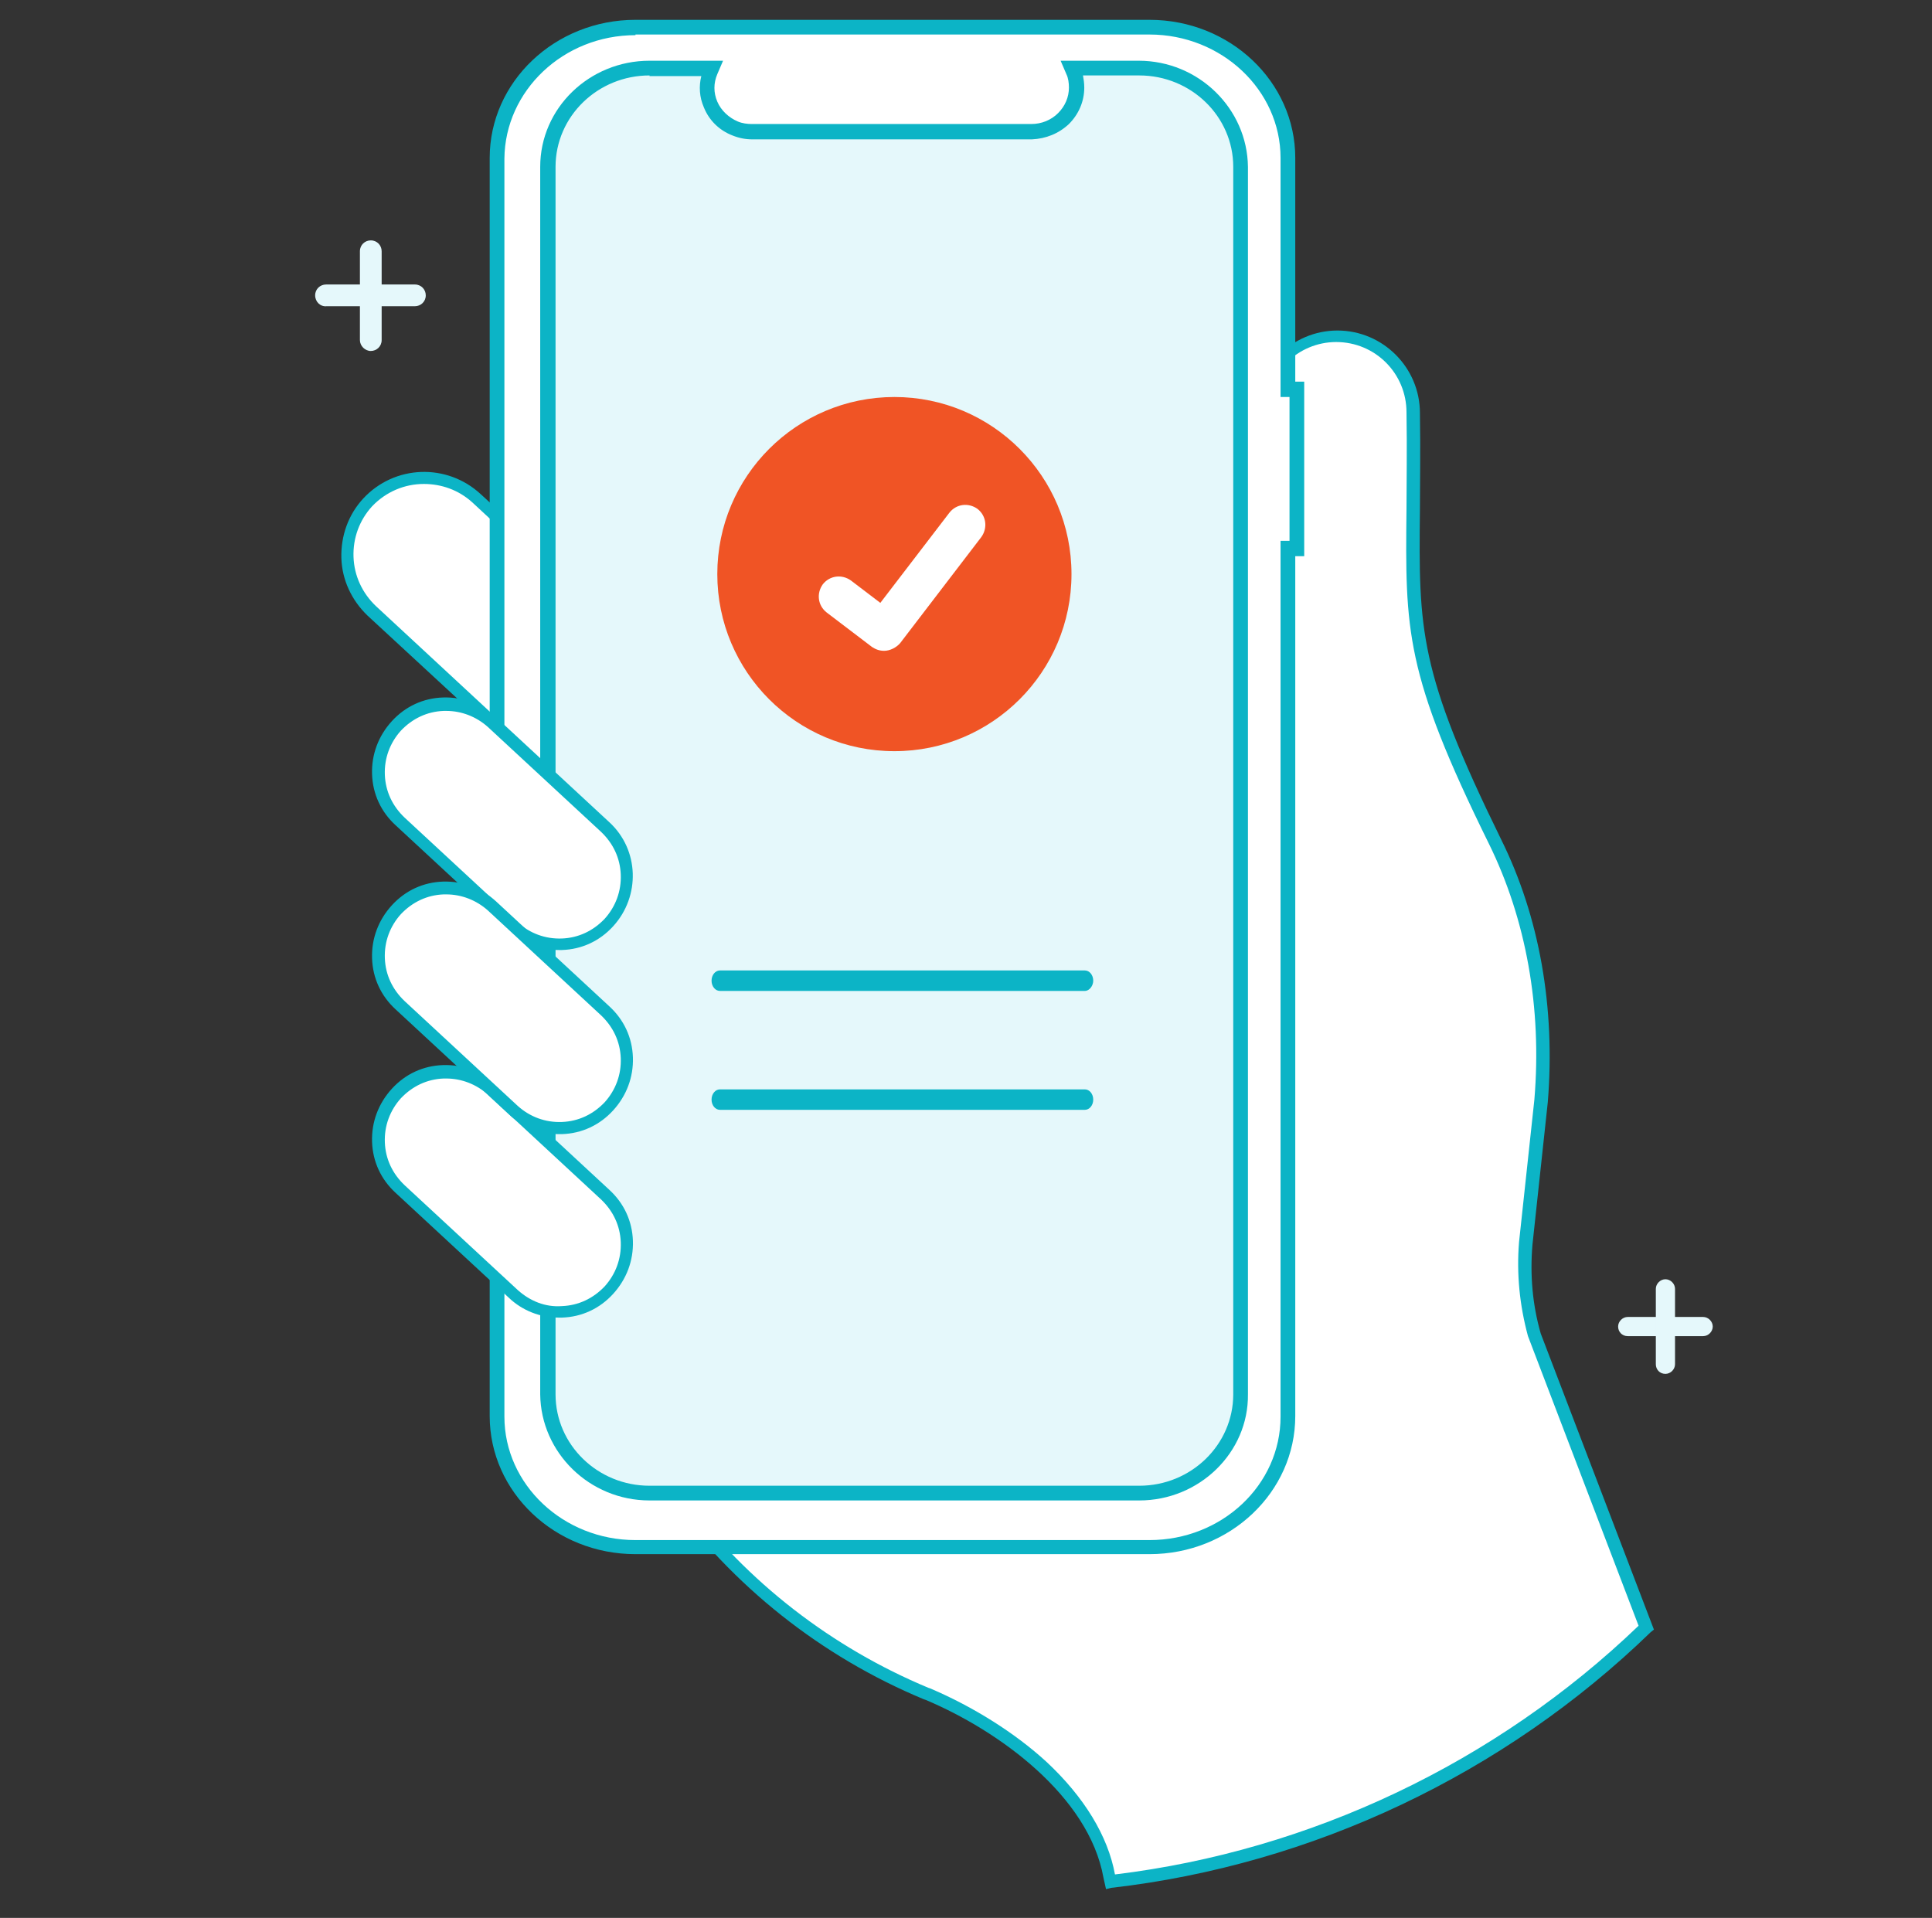 <svg width="138" height="137" viewBox="0 0 138 137" xmlns="http://www.w3.org/2000/svg" class="w-144 h-144">
    <rect x="0" y="0" width="138" height="137" fill="#333333" stroke="none"/>
    <path d="M35.481 36.899L34.065 35.574C31.827 33.519 28.357 33.656 26.302 35.848C24.247 38.086 24.384 41.557 26.576 43.612L35.481 51.877V36.899Z" fill="white"></path>
    <path d="M35.892 52.882L26.256 43.977C25.114 42.881 24.429 41.42 24.384 39.867C24.338 38.269 24.886 36.762 25.936 35.62C28.174 33.2 31.919 33.063 34.339 35.3L35.937 36.762V52.882H35.892ZM30.274 34.57C28.904 34.57 27.58 35.118 26.576 36.168C25.662 37.173 25.206 38.451 25.251 39.776C25.297 41.146 25.89 42.379 26.849 43.292L35.024 50.873V37.081L33.745 35.894C32.74 34.981 31.508 34.57 30.274 34.57Z" fill="#0CB4C6"></path>
    <path d="M109.644 95.398C109.05 93.251 108.867 91.059 109.05 88.867L110.146 78.684C110.694 72.29 109.689 65.897 106.858 60.189C99.551 45.347 101.241 44.251 101.013 29.546C101.013 26.532 98.592 24.112 95.578 24.112C92.564 24.112 90.144 26.532 90.144 29.546C90.144 89.461 90.235 85.031 89.87 86.812V94.667C89.87 101.289 84.481 106.632 77.905 106.632C73.521 106.632 58.36 106.632 48.085 106.632C52.652 113.025 58.954 118.003 66.215 121.017C66.26 121.017 66.306 121.062 66.352 121.062C71.969 123.437 78.271 128.186 79.275 134.032L79.367 134.443C94.163 132.707 107.497 126.131 117.635 116.267L109.644 95.398Z" fill="white"></path>
    <path d="M79.001 134.945L78.818 134.123C77.768 128.278 71.329 123.62 66.123 121.428L65.986 121.382C58.634 118.322 52.332 113.299 47.674 106.86L47.171 106.175H77.859C84.207 106.175 89.413 101.015 89.413 94.621V86.675C89.459 86.538 89.459 86.493 89.459 86.401C89.641 85.579 89.687 85.351 89.641 62.015C89.641 54.115 89.641 43.566 89.641 29.501C89.641 26.258 92.29 23.61 95.532 23.61C98.775 23.61 101.423 26.258 101.423 29.501C101.469 32.195 101.423 34.433 101.423 36.396C101.332 45.027 101.332 47.95 107.223 59.96C109.963 65.486 111.105 71.971 110.557 78.729L109.461 88.913C109.278 91.059 109.461 93.206 110.054 95.261L118.137 116.404L117.909 116.587C107.451 126.725 93.751 133.21 79.366 134.854L79.001 134.945ZM48.907 107.043C53.382 113.025 59.41 117.683 66.306 120.56L66.443 120.606C69.548 121.93 72.516 123.802 74.754 125.857C77.448 128.369 79.138 131.155 79.64 133.895C93.614 132.205 106.858 125.903 117.041 116.13L109.141 95.443C108.547 93.251 108.319 91.014 108.502 88.73L109.598 78.547C110.146 71.971 109.004 65.669 106.355 60.28C100.327 48.041 100.373 45.073 100.464 36.305C100.464 34.341 100.51 32.149 100.464 29.455C100.464 26.669 98.227 24.432 95.441 24.432C92.701 24.432 90.418 26.669 90.418 29.455C90.418 43.566 90.418 54.069 90.418 61.97C90.418 85.625 90.418 85.625 90.189 86.538C90.189 86.584 90.144 86.675 90.144 86.767V94.576C90.144 101.426 84.572 106.997 77.722 106.997H48.907V107.043Z" fill="#0CB4C6"></path>
    <path d="M45.39 1.964C39.956 1.964 35.526 6.165 35.526 11.28V101.152C35.526 106.312 39.956 110.468 45.39 110.468H82.106C87.541 110.468 91.97 106.312 91.97 101.152V39.182H92.61V27.811H91.97V11.28C91.97 6.12 87.541 1.964 82.106 1.964H45.39Z" fill="white"></path>
    <path d="M82.106 111.016H45.391C39.636 111.016 34.978 106.586 34.978 101.152V11.28C34.978 5.845 39.636 1.416 45.391 1.416H82.106C87.861 1.416 92.519 5.845 92.519 11.28V27.263H93.158V39.73H92.519V101.152C92.519 106.586 87.861 111.016 82.106 111.016ZM45.391 2.512C40.23 2.512 36.075 6.485 36.029 11.325V101.197C36.029 106.038 40.23 110.011 45.391 110.011H82.106C87.267 110.011 91.468 106.084 91.468 101.197V38.634H92.108V28.359H91.468V11.28C91.468 6.439 87.267 2.466 82.106 2.466H45.391V2.512Z" fill="#0CB4C6"></path>
    <path d="M81.376 106.632H46.395C42.376 106.632 39.134 103.481 39.134 99.553V11.873C39.134 7.992 42.376 4.795 46.395 4.795H50.87L50.779 4.978C50.094 6.576 50.916 8.403 52.56 9.088C52.925 9.225 53.336 9.316 53.793 9.316H73.749C75.53 9.316 76.992 7.901 76.992 6.165C76.992 5.754 76.9 5.343 76.763 4.978L76.672 4.795H81.421C85.44 4.795 88.682 7.946 88.682 11.873V99.553C88.636 103.481 85.394 106.632 81.376 106.632Z" fill="#E5F8FB"></path>
    <path d="M81.376 107.18H46.395C42.102 107.18 38.632 103.755 38.586 99.599V11.919C38.586 7.718 42.102 4.338 46.395 4.338H51.647L51.236 5.297C50.962 5.937 50.962 6.622 51.236 7.261C51.51 7.9 52.058 8.403 52.697 8.677C53.017 8.814 53.382 8.859 53.702 8.859H73.658C74.389 8.859 75.074 8.585 75.576 8.083C76.078 7.581 76.352 6.941 76.352 6.256C76.352 5.937 76.307 5.571 76.17 5.297L75.759 4.338H81.33C85.623 4.338 89.093 7.763 89.139 11.919V99.599C89.185 103.755 85.668 107.18 81.376 107.18ZM46.395 5.389C42.696 5.389 39.682 8.311 39.682 11.919V99.599C39.682 103.207 42.696 106.129 46.395 106.129H81.376C85.075 106.129 88.089 103.207 88.089 99.599V11.919C88.089 8.311 85.075 5.389 81.376 5.389H77.357C77.403 5.663 77.448 5.937 77.448 6.256C77.448 7.261 77.037 8.174 76.352 8.859C75.622 9.544 74.708 9.91 73.704 9.955H53.747C53.245 9.955 52.788 9.864 52.332 9.681C51.373 9.316 50.642 8.585 50.277 7.672C49.957 6.941 49.911 6.165 50.094 5.434H46.395V5.389Z" fill="#0CB4C6"></path>
    <path d="M43.472 65.897C41.646 67.861 38.632 67.952 36.668 66.171L28.585 58.682C26.622 56.855 26.53 53.841 28.311 51.877C30.138 49.914 33.152 49.822 35.115 51.603L43.199 59.093C45.162 60.874 45.254 63.933 43.472 65.897Z" fill="white"></path>
    <path d="M39.91 67.861C38.586 67.861 37.307 67.358 36.348 66.445L28.265 58.956C27.215 57.997 26.621 56.718 26.576 55.302C26.53 53.887 27.032 52.562 27.991 51.512C28.95 50.462 30.229 49.868 31.645 49.822C33.06 49.777 34.385 50.279 35.435 51.238L43.518 58.727C45.664 60.691 45.756 64.025 43.792 66.171C42.833 67.221 41.554 67.815 40.139 67.861C40.047 67.861 40.002 67.861 39.91 67.861ZM31.873 50.781C31.827 50.781 31.782 50.781 31.69 50.781C30.503 50.827 29.453 51.329 28.631 52.197C27.854 53.065 27.443 54.161 27.489 55.348C27.535 56.535 28.037 57.586 28.905 58.408L36.988 65.897C37.855 66.673 38.951 67.084 40.139 67.039C41.326 66.993 42.376 66.491 43.198 65.623C43.975 64.755 44.386 63.659 44.34 62.472C44.294 61.285 43.792 60.234 42.924 59.412L34.841 51.923C34.019 51.192 32.969 50.781 31.873 50.781Z" fill="#0CB4C6"></path>
    <path d="M43.472 92.155C41.646 94.119 38.632 94.21 36.668 92.429L28.585 84.94C26.622 83.113 26.53 80.099 28.311 78.136C30.138 76.172 33.152 76.081 35.115 77.862L43.199 85.351C45.162 87.132 45.254 90.192 43.472 92.155Z" fill="white"></path>
    <path d="M39.91 94.119C38.586 94.119 37.307 93.617 36.348 92.703L28.265 85.214C27.215 84.255 26.621 82.976 26.576 81.561C26.53 80.145 27.032 78.821 27.991 77.77C28.95 76.72 30.229 76.126 31.645 76.081C33.06 76.035 34.385 76.537 35.435 77.496L43.518 84.986C44.568 85.945 45.162 87.223 45.208 88.639C45.253 90.055 44.751 91.379 43.792 92.429C42.833 93.48 41.554 94.073 40.139 94.119C40.047 94.119 40.002 94.119 39.91 94.119ZM31.873 77.04C31.827 77.04 31.782 77.04 31.69 77.04C30.503 77.085 29.453 77.588 28.631 78.455C27.854 79.323 27.443 80.419 27.489 81.606C27.535 82.794 28.037 83.844 28.905 84.666L36.988 92.155C37.855 92.932 38.951 93.388 40.139 93.297C41.326 93.251 42.376 92.749 43.198 91.881C43.975 91.014 44.386 89.918 44.34 88.73C44.294 87.543 43.792 86.493 42.924 85.671L34.841 78.181C34.019 77.451 32.969 77.04 31.873 77.04Z" fill="#0CB4C6"></path>
    <path d="M43.472 79.003C41.646 80.967 38.632 81.058 36.668 79.277L28.585 71.788C26.622 69.961 26.53 66.947 28.311 64.984C30.138 63.02 33.152 62.929 35.115 64.71L43.199 72.199C45.162 74.026 45.254 77.04 43.472 79.003Z" fill="white"></path>
    <path d="M39.91 81.013C38.586 81.013 37.307 80.51 36.348 79.597L28.265 72.108C27.215 71.149 26.621 69.87 26.576 68.454C26.53 67.039 27.032 65.714 27.991 64.664C28.95 63.614 30.229 63.02 31.645 62.974C33.06 62.929 34.385 63.431 35.435 64.39L43.518 71.879C44.568 72.838 45.162 74.117 45.208 75.533C45.253 76.948 44.751 78.273 43.792 79.323C42.833 80.373 41.554 80.967 40.139 81.013C40.047 81.013 40.002 81.013 39.91 81.013ZM31.873 63.888C31.827 63.888 31.782 63.888 31.69 63.888C30.503 63.933 29.453 64.436 28.631 65.303C27.854 66.171 27.443 67.267 27.489 68.454C27.535 69.642 28.037 70.692 28.905 71.514L36.988 79.003C37.855 79.78 38.951 80.191 40.139 80.145C41.326 80.099 42.376 79.597 43.198 78.729C43.975 77.862 44.386 76.766 44.34 75.578C44.294 74.391 43.792 73.341 42.924 72.519L34.841 65.029C34.019 64.299 32.969 63.888 31.873 63.888Z" fill="#0CB4C6"></path>
    <path d="M22.511 21.098C22.511 20.641 22.877 20.322 23.288 20.322H29.635C30.092 20.322 30.412 20.687 30.412 21.098C30.412 21.555 30.046 21.874 29.635 21.874H23.333C22.877 21.92 22.511 21.555 22.511 21.098Z" fill="#E5F8FB"></path>
    <path d="M25.708 24.295V17.947C25.708 17.49 26.073 17.171 26.484 17.171C26.941 17.171 27.261 17.536 27.261 17.947V24.295C27.261 24.751 26.895 25.071 26.484 25.071C26.073 25.071 25.708 24.706 25.708 24.295Z" fill="#E5F8FB"></path>
    <path d="M77.494 70.783H51.418C51.099 70.783 50.825 70.464 50.825 70.053C50.825 69.642 51.099 69.322 51.418 69.322H77.494C77.814 69.322 78.088 69.642 78.088 70.053C78.088 70.418 77.814 70.783 77.494 70.783Z" fill="#0CB4C6"></path>
    <path d="M77.494 79.277H51.418C51.099 79.277 50.825 78.958 50.825 78.547C50.825 78.136 51.099 77.816 51.418 77.816H77.494C77.814 77.816 78.088 78.136 78.088 78.547C78.088 78.958 77.814 79.277 77.494 79.277Z" fill="#0CB4C6"></path>
    <path d="M115.58 94.758C115.58 94.393 115.9 94.073 116.265 94.073H121.654C122.019 94.073 122.339 94.393 122.339 94.758C122.339 95.124 122.019 95.443 121.654 95.443H116.265C115.854 95.443 115.58 95.124 115.58 94.758Z" fill="#E5F8FB"></path>
    <path d="M118.274 97.453V92.064C118.274 91.699 118.594 91.379 118.959 91.379C119.325 91.379 119.644 91.699 119.644 92.064V97.453C119.644 97.818 119.325 98.138 118.959 98.138C118.548 98.138 118.274 97.818 118.274 97.453Z" fill="#E5F8FB"></path>
    <path d="M63.886 53.658C70.872 53.658 76.535 47.995 76.535 41.009C76.535 34.022 70.872 28.359 63.886 28.359C56.899 28.359 51.236 34.022 51.236 41.009C51.236 47.995 56.899 53.658 63.886 53.658Z" fill="#F05425"></path>
    <path d="M63.155 46.489C62.835 46.489 62.561 46.397 62.287 46.215L59.045 43.749C58.405 43.246 58.314 42.379 58.771 41.739C59.273 41.1 60.141 41.009 60.78 41.465L62.881 43.064L67.813 36.625C68.315 35.985 69.183 35.894 69.822 36.351C70.461 36.853 70.553 37.721 70.096 38.36L64.296 45.941C64.022 46.26 63.566 46.489 63.155 46.489Z" fill="white"></path>
</svg>